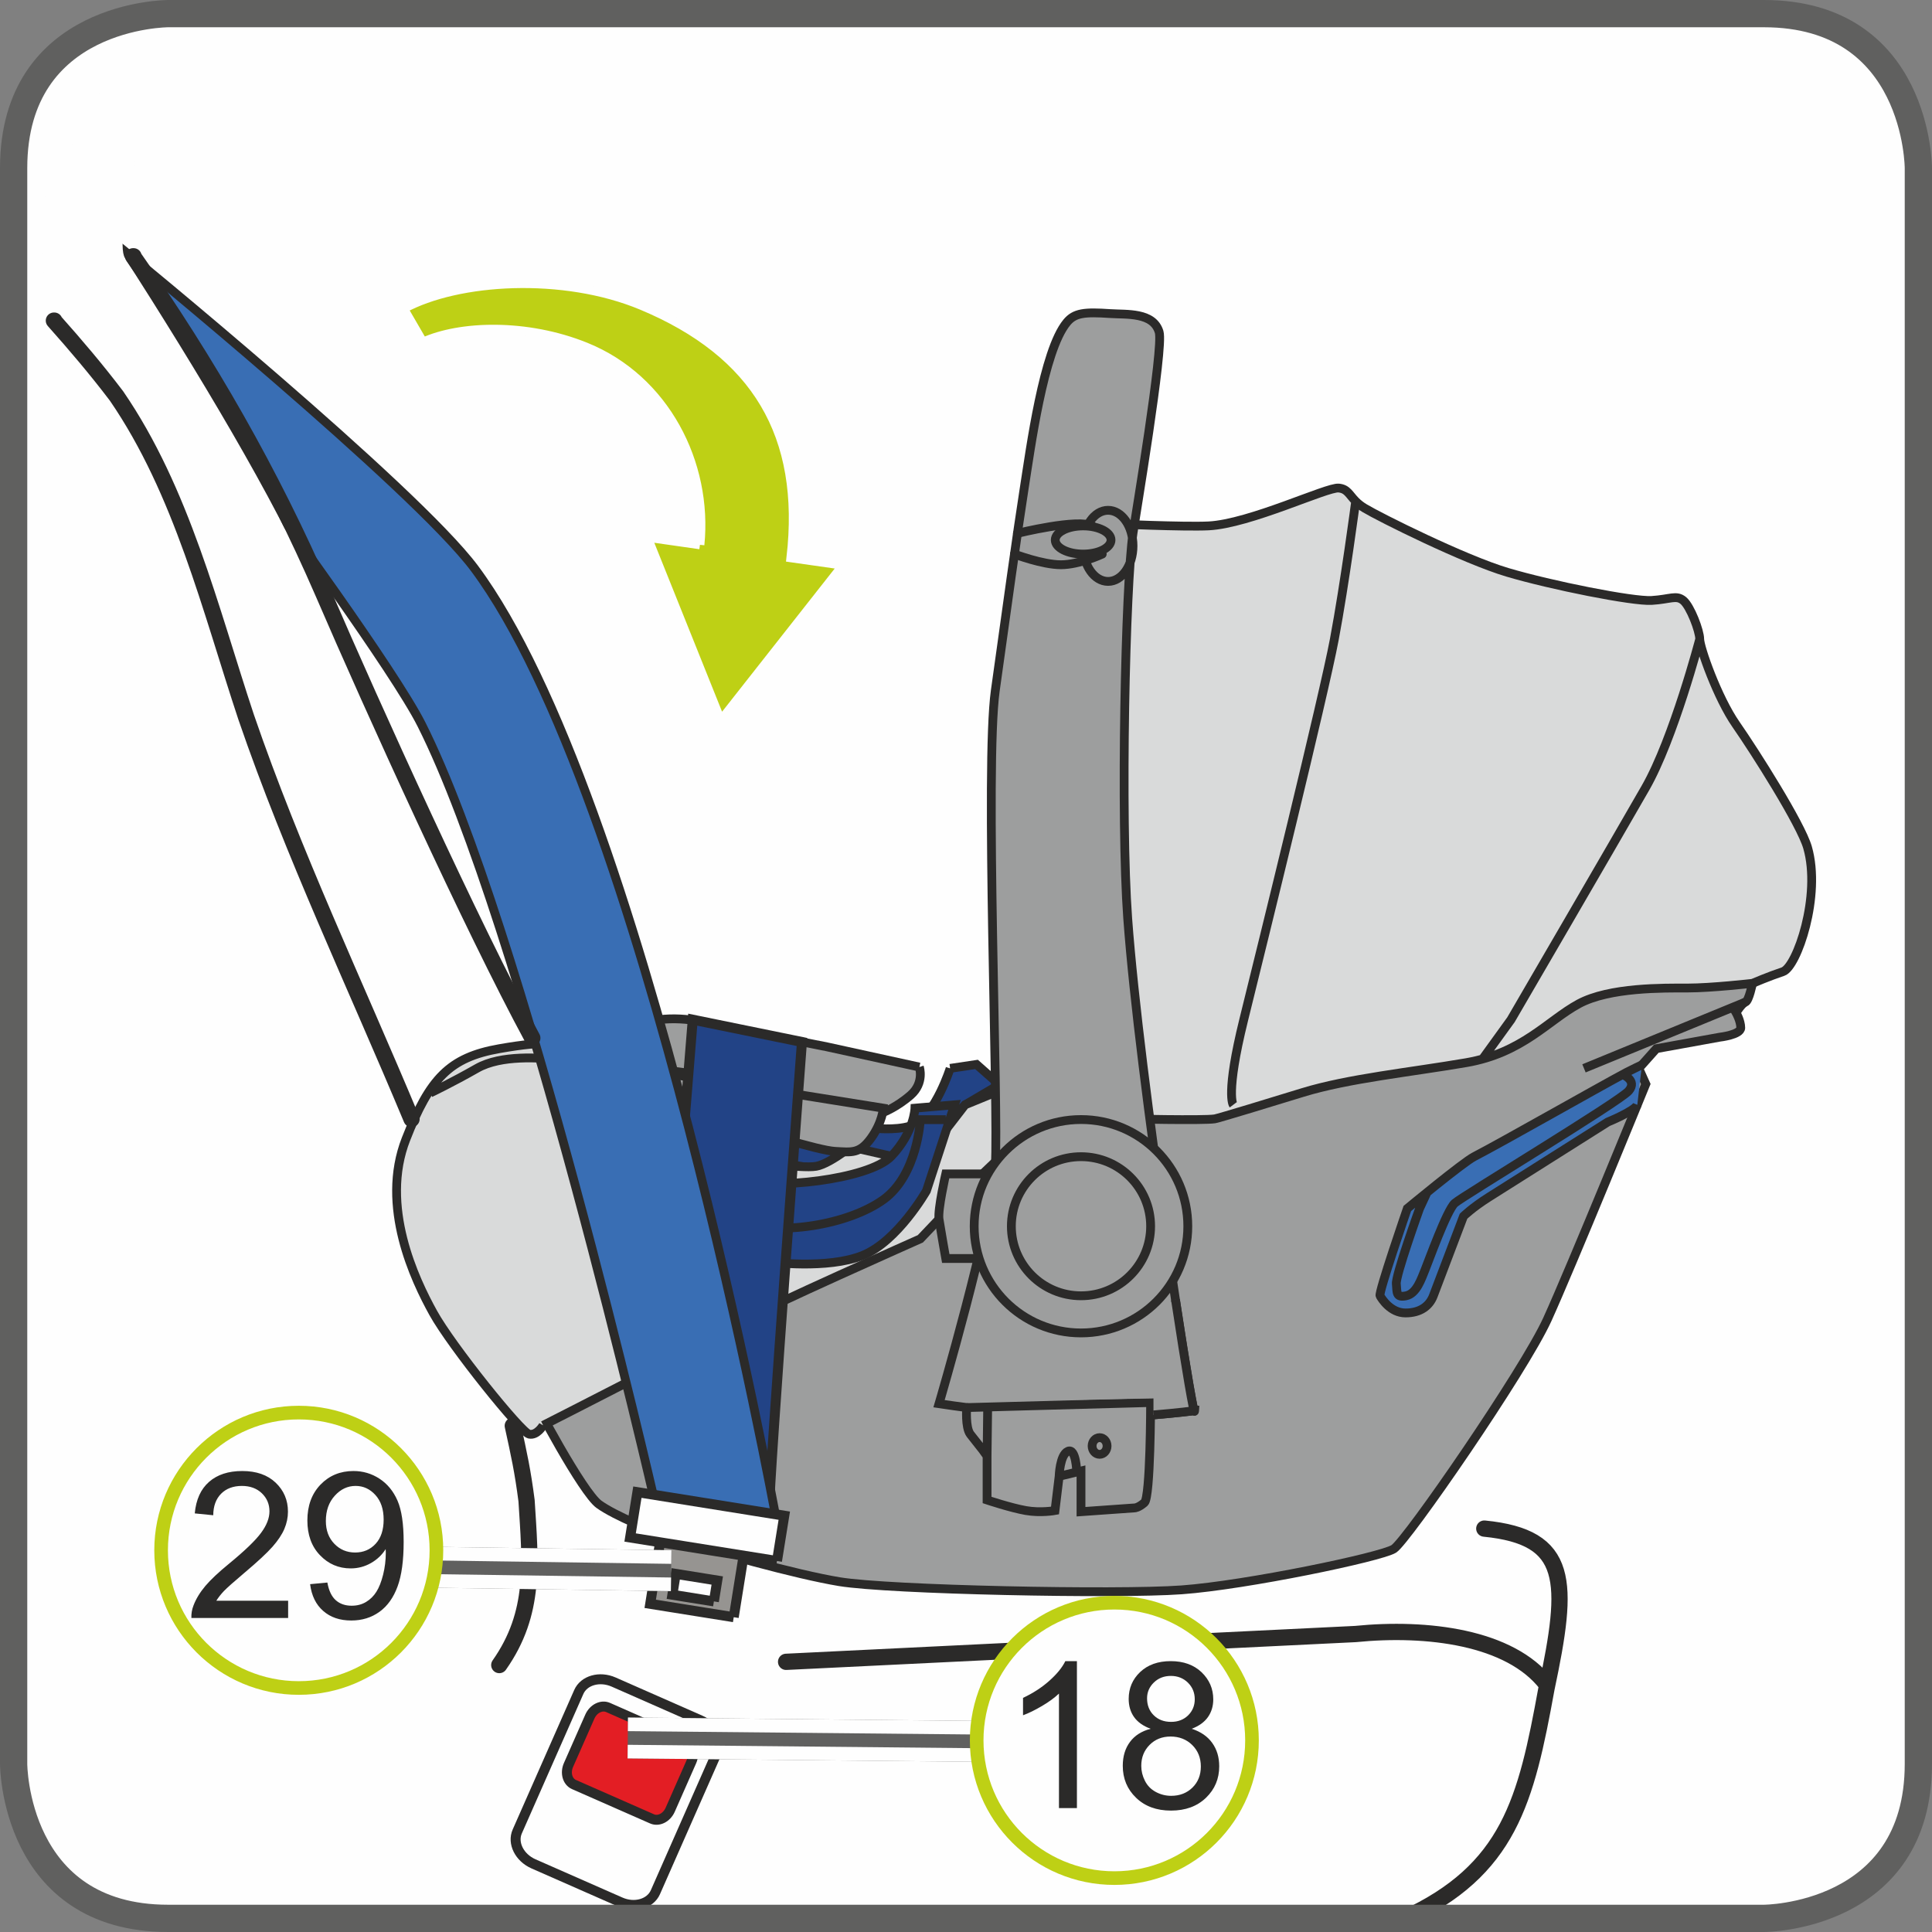 <?xml version="1.0" encoding="UTF-8"?>
<!DOCTYPE svg PUBLIC "-//W3C//DTD SVG 1.1//EN" "http://www.w3.org/Graphics/SVG/1.1/DTD/svg11.dtd">
<!-- Creator: CorelDRAW 2017 -->
<svg xmlns="http://www.w3.org/2000/svg" xml:space="preserve" width="295px" height="295px" version="1.1" style="shape-rendering:geometricPrecision; text-rendering:geometricPrecision; image-rendering:optimizeQuality; fill-rule:evenodd; clip-rule:evenodd"
viewBox="0 0 13649.8 13649.8"
 xmlns:xlink="http://www.w3.org/1999/xlink">
 <rect x="0" y="0" width="13649.8" height="13649.8" fill="#808080" stroke="none"/>
 <defs>
  <style type="text/css">
   <![CDATA[
    .str9 {stroke:#FEFEFE;stroke-width:288.9;stroke-miterlimit:4}
    .str6 {stroke:#60605F;stroke-width:192.6;stroke-miterlimit:4}
    .str10 {stroke:#BED015;stroke-width:96.3;stroke-miterlimit:2.613}
    .str7 {stroke:#60605F;stroke-width:288.9;stroke-linejoin:bevel;stroke-miterlimit:4}
    .str8 {stroke:#FEFEFE;stroke-width:96.1;stroke-linejoin:bevel;stroke-miterlimit:4}
    .str4 {stroke:#2B2A29;stroke-width:70.4;stroke-miterlimit:10}
    .str0 {stroke:#2B2A29;stroke-width:62.2;stroke-miterlimit:10}
    .str5 {stroke:#FEFEFE;stroke-width:62.4;stroke-miterlimit:10}
    .str3 {stroke:#2B2A29;stroke-width:114.9;stroke-linecap:round;stroke-linejoin:round;stroke-miterlimit:22.926}
    .str2 {stroke:#FEFEFE;stroke-width:88.3;stroke-linecap:round;stroke-linejoin:round;stroke-miterlimit:22.926}
    .str1 {stroke:#2B2A29;stroke-width:62.2;stroke-linecap:round;stroke-linejoin:round;stroke-miterlimit:10}
    .fil7 {fill:none}
    .fil2 {fill:none;fill-rule:nonzero}
    .fil6 {fill:#FEFEFE}
    .fil8 {fill:#E31E24}
    .fil10 {fill:#224386}
    .fil11 {fill:#969491}
    .fil0 {fill:#FEFEFE;fill-rule:nonzero}
    .fil4 {fill:#D9DADA;fill-rule:nonzero}
    .fil1 {fill:#9D9E9E;fill-rule:nonzero}
    .fil12 {fill:#2B2A29;fill-rule:nonzero}
    .fil9 {fill:#BED015;fill-rule:nonzero}
    .fil3 {fill:#396EB4;fill-rule:nonzero}
    .fil5 {fill:#224386;fill-rule:nonzero}
   ]]>
  </style>
 </defs>
 <g id="Слой_x0020_1">
  <path class="fil0" d="M1188.2 96.3c0,0 -1091.9,0 -1091.9,1091.9l0 11273.4c0,0 0,1091.9 1091.9,1091.9l11273.4 0c0,0 1091.9,0 1091.9,-1091.9l0 -11273.4c0,0 0,-1091.9 -1091.9,-1091.9l-11273.4 0z"/>
  <path class="fil1" d="M5930.4 11174.7c352.1,58.1 1962.6,91 2418.1,57.8 455.4,-33 1407.7,-231.6 1498.9,-289.5 91,-57.9 919.2,-1257.4 1084.8,-1621.4 165.6,-364 695.6,-1662.7 695.6,-1662.7l-49.7 -110.7 124.2 -139.3 447.2 -81c0,0 149.1,-16.8 149.1,-66.3 0,-49.5 -33.1,-107.4 -33.1,-107.4 0,0 41.4,-66.2 66.2,-74.4 24.8,-8.3 49.7,-132.4 49.7,-132.4 0,0 -654.2,-239.9 -679.1,-239.9 -24.8,0 -3986.3,912 -3986.3,912l-2108.6 1311 -1846.8 928.8c8.3,33.1 356.2,686.7 472.1,769.4 115.9,82.7 373.6,186.9 505.2,231.6 291.9,99.1 888.2,264.1 1192.5,314.4z"/>
  <path class="fil2 str0" d="M5930.4 11174.7c352.1,58.1 1962.6,91 2418.1,57.8 455.4,-33 1407.7,-231.6 1498.9,-289.5 91,-57.9 919.2,-1257.4 1084.8,-1621.4 165.6,-364 695.6,-1662.7 695.6,-1662.7l-49.7 -110.7 124.2 -139.3 447.2 -81c0,0 149.1,-16.8 149.1,-66.3 0,-49.5 -33.1,-107.4 -33.1,-107.4 0,0 41.4,-66.2 66.2,-74.4 24.8,-8.3 49.7,-132.4 49.7,-132.4 0,0 -654.2,-239.9 -679.1,-239.9 -24.8,0 -3986.3,912 -3986.3,912l-2108.6 1311 -1846.8 928.8c8.3,33.1 356.2,686.7 472.1,769.4 115.9,82.7 373.6,186.9 505.2,231.6 291.9,99.1 888.2,264.1 1192.5,314.4"/>
  <path class="fil3" d="M11600.4 7523.2c0,0 -74.3,35 -107.4,52.6 -208,110.7 -881,494.2 -1078.4,596.3 -80.4,41.6 -471.7,366 -471.7,366 0,0 -205.3,594.9 -192.8,616.8 12.4,21.9 74.5,121.2 180.1,121.2 105.6,0 169.4,-50 196.5,-121.2 27.1,-71.1 213.4,-562.2 213.4,-562.2 0,0 62.1,-61.1 180.1,-135.6 118,-74.4 838.5,-529.6 838.5,-529.6 0,0 191.2,-78.3 209.1,-121.8l32.6 -282.5z"/>
  <path class="fil2 str0" d="M11600.4 7523.2c0,0 -74.3,35 -107.4,52.6 -208,110.7 -881,494.2 -1078.4,596.3 -80.4,41.6 -471.7,366 -471.7,366 0,0 -205.3,594.9 -192.8,616.8 12.4,21.9 74.5,121.2 180.1,121.2 105.6,0 169.4,-50 196.5,-121.2 27.1,-71.1 213.4,-562.2 213.4,-562.2 0,0 62.1,-61.1 180.1,-135.6 118,-74.4 838.5,-529.6 838.5,-529.6 0,0 191.2,-78.3 209.1,-121.8m-104.2 -214.2c0,0 106.3,40.4 44.1,114.9 -62.1,74.4 -1173.8,744.5 -1229.8,794.2 -55.8,49.6 -186.3,414.4 -211,473.9 -24.9,59.6 -57.8,164.7 -132.3,180.4 -74.5,15.7 -63.2,-25.5 -69.4,-84.3 -6.2,-58.8 164.4,-532.8 164.4,-532.8l49.3 -106"/>
  <path class="fil1" d="M6495.5 7538.9c0,0 37.3,111.7 -62.1,198.5 -99.3,86.9 -198.7,124.1 -198.7,124.1l-1111.8 -192.3 -93.2 -403.3 0 -31 813.7 161.3 652.1 142.7z"/>
  <path class="fil2 str0" d="M6495.5 7538.9c0,0 37.3,111.7 -62.1,198.5 -99.3,86.9 -198.7,124.1 -198.7,124.1l-1111.8 -192.3 -93.2 -403.3 0 -31 813.7 161.3 652.1 142.7"/>
  <path class="fil4" d="M7849.5 3700.8c0,0 518.3,23.3 689.4,14.7 291.9,-14.7 836.4,-275.7 919.3,-267.4 62.1,6.2 72.9,46.3 119.9,93.4 15.6,15.6 35.3,32.1 62.2,48.3 107.7,65.1 703.9,362.9 1010.3,453.9 306.4,91 886.1,206.9 1018.6,198.6 132.5,-8.3 173.9,-40.6 223.6,0.4 49.7,40.9 115.9,214.7 115.9,272.6 0,57.9 124.3,413.5 256.8,603.9 132.5,190.3 457.2,701.6 505.2,868.6 97.9,340.9 -75.2,843.8 -174,876.9 -100,33.4 -215.3,82.7 -215.3,82.7 0,0 -289.8,33.1 -457.5,33.1 -167.7,0 -552.8,-6.2 -770.2,111.7 -217.4,117.9 -397.5,347.4 -795,415.7 -397.4,68.2 -832.2,111.7 -1155.2,210.9 -194.9,60 -591.6,181.2 -621.1,186.1 -74.5,12.5 -633.5,0 -633.5,0l-495.2 -3040.1 395.8 -1164z"/>
  <path class="fil2 str0" d="M7849.5 3700.8c0,0 518.3,23.3 689.4,14.7 291.9,-14.7 836.4,-275.7 919.3,-267.4 62.1,6.2 72.9,46.3 119.9,93.4 15.6,15.6 35.3,32.1 62.2,48.3 107.7,65.1 703.9,362.9 1010.3,453.9 306.4,91 886.1,206.9 1018.6,198.6 132.5,-8.3 173.9,-40.6 223.6,0.4 49.7,40.9 115.9,214.7 115.9,272.6 0,57.9 124.3,413.5 256.8,603.9 132.5,190.3 457.2,701.6 505.2,868.6 97.9,340.9 -75.2,843.8 -174,876.9 -100,33.4 -215.3,82.7 -215.3,82.7 0,0 -289.8,33.1 -457.5,33.1 -167.7,0 -552.8,-6.2 -770.2,111.7 -217.4,117.9 -397.5,347.4 -795,415.7 -397.4,68.2 -832.2,111.7 -1155.2,210.9 -194.9,60 -591.6,181.2 -621.1,186.1 -74.5,12.5 -633.5,0 -633.5,0l-495.2 -3040.1 395.8 -1164m863.3 4104.9c0,0 -55.9,-74.4 74.5,-601.8 130.5,-527.4 565.3,-2289.5 639.8,-2686.5 74.5,-397.2 151,-975.9 151,-975.9m2430.6 973.8c0,0 -184.2,703.1 -383,1050.6 -198.7,347.5 -950.2,1638 -950.2,1638l-200.8 277.9m1857 -402l-1140.7 468.4"/>
  <path class="fil1" d="M4079.5 7371.3l310.5 149 764 99.2 -124.2 -384.7c0,0 -205,-62 -413.1,-24.7 -208,37.2 -537.2,161.2 -537.2,161.2z"/>
  <path class="fil2 str0" d="M4079.5 7371.3l310.5 149 764 99.2 -124.2 -384.7c0,0 -205,-62 -413.1,-24.7 -208,37.2 -537.2,161.2 -537.2,161.2"/>
  <path class="fil5" d="M6712.9 7548.2l186.3 -27.9 161.5 142.7 -242.2 142.7 -385.1 397.1c0,0 -354,148.8 -565.2,130.3 -211.2,-18.7 -527.9,-156.3 -527.9,-156.3l68.4 -371.1 791.8 167.5c0,0 176,15.3 263.9,-31.7 149.2,-80 248.5,-393.3 248.5,-393.3z"/>
  <path class="fil2 str0" d="M6712.9 7548.2l186.3 -27.9 161.5 142.7 -242.2 142.7 -385.1 397.1c0,0 -354,148.8 -565.2,130.3 -211.2,-18.7 -527.9,-156.3 -527.9,-156.3l68.4 -371.1 791.8 167.5c0,0 176,15.3 263.9,-31.7 149.2,-80 248.5,-393.3 248.5,-393.3"/>
  <path class="fil4" d="M3837.3 10070.3c0,0 -43.5,74.5 -99.4,62 -55.9,-12.4 -546.6,-620.4 -677,-856.2 -130.4,-235.8 -378.1,-754.7 -192.5,-1228.5 167.6,-428 306.4,-576.7 660.4,-638.7 354,-62.1 426.8,-34 550.7,0 78.5,21.4 273.3,139.3 273.3,139.3l204.9 226.4 1944.6 440.5 316.2 -409.4 242.3 -99.3 127.5 352.3 -289 276 -397 417.8c0,0 -1137.1,505 -1199.3,554.6 -62.1,49.7 -1465.7,763.2 -1465.7,763.2z"/>
  <path class="fil2 str0" d="M3837.3 10070.3c0,0 -43.5,74.5 -99.4,62 -55.9,-12.4 -546.6,-620.4 -677,-856.2 -130.4,-235.8 -378.1,-754.7 -192.5,-1228.5 167.6,-428 306.4,-576.7 660.4,-638.7 354,-62.1 426.8,-34 550.7,0 78.5,21.4 273.3,139.3 273.3,139.3l204.9 226.4 1944.6 440.5 316.2 -409.4 242.3 -99.3 127.5 352.3 -289 276 -397 417.8c0,0 -1137.1,505 -1199.3,554.6 -62.1,49.7 -1465.7,763.2 -1465.7,763.2m459.6 -2450.7c0,0 -254.6,-132.9 -366.5,-137.9 -111.7,-4.9 -387,-32.8 -560.9,66.5 -173.9,99.3 -329.5,173.7 -329.5,173.7"/>
  <path class="fil5" d="M5439.7 8916.3c0,0 405.3,53.2 653.7,-46 248.5,-99.4 451.9,-456.6 451.9,-456.6l198.7 -608 -279.6 23.6c0,0 -4.8,169 -166.9,339.5 -162.2,170.5 -870.2,235.7 -1000.7,165.9 -130.4,-69.9 -267.1,-113.4 -142.8,-125.8 124.2,-12.3 503.7,49.7 612.1,31.1 108.3,-18.7 313.3,-192.4 313.3,-192.4l-1728 -286.7c0,0 153.1,479 231.2,659 161.5,372.3 857.1,496.4 857.1,496.4z"/>
  <path class="fil2 str0" d="M5439.7 8916.3c0,0 405.3,53.2 653.7,-46 248.5,-99.4 451.9,-456.6 451.9,-456.6l198.7 -608 -279.6 23.6c0,0 -4.8,169 -166.9,339.5 -162.2,170.5 -870.2,235.7 -1000.7,165.9 -130.4,-69.9 -267.1,-113.4 -142.8,-125.8 124.2,-12.3 503.7,49.7 612.1,31.1 108.3,-18.7 313.3,-192.4 313.3,-192.4l-1728 -286.7c0,0 153.1,479 231.2,659 161.5,372.3 857.1,496.4 857.1,496.4m1242.2 -1005.8l-179.6 0c0,0 -19.2,391.5 -261.4,565.3 -242.2,173.7 -732.9,266.7 -1086.9,148.8 -354,-117.8 -360.3,-328.8 -291.9,-403.3 68.3,-74.4 242.2,-122.6 316.8,-82.9 74.5,39.5 496.4,104.4 496.4,104.4"/>
  <path class="fil1" d="M7026.7 8293.9l-344.8 0c0,0 -58,253 -47.6,319.8 10.3,66.8 47.6,277.7 47.6,277.7l291.9 0 52.9 -597.5z"/>
  <path class="fil2 str0" d="M7026.7 8293.9l-344.8 0c0,0 -58,253 -47.6,319.8 10.3,66.8 47.6,277.7 47.6,277.7l291.9 0 52.9 -597.5"/>
  <path class="fil1" d="M4309.6 7520.3c0,0 -0.3,93 30.8,201.6 31,108.6 37.3,139.6 37.3,139.6 0,0 602.4,7.8 776.3,66 173.9,58.1 627.2,200.8 745.3,207 118,6.2 173.9,18.6 254.6,-93.1 80.7,-111.6 87,-212.1 87,-212.1l-1931.3 -309z"/>
  <path class="fil2 str0" d="M4309.6 7520.3c0,0 -0.3,93 30.8,201.6 31,108.6 37.3,139.6 37.3,139.6 0,0 602.4,7.8 776.3,66 173.9,58.1 627.2,200.8 745.3,207 118,6.2 173.9,18.6 254.6,-93.1 80.7,-111.6 87,-212.1 87,-212.1l-1931.3 -309"/>
  <path class="fil1" d="M7536.9 2278.2c55.8,-67.7 124.5,-75 306.4,-62.7 116.2,7.8 304.3,-11 346.2,130.4 33.2,112.2 -168.5,1309.5 -184.7,1420.7 -53.8,368.2 -89.4,2011.1 -37.3,2723.7 82.7,1130.2 467,3590.6 472,3476.6 0,0 -447.1,57.9 -828.1,49.6 -380.9,-8.3 -977.1,-99.2 -977.1,-99.2 0,0 372.6,-1265.8 397.5,-1679.4 24.8,-413.6 -74.6,-2820.9 0,-3358.6 74.5,-537.8 159.3,-1144.2 202.8,-1419.8 46,-290.8 136.7,-980.3 302.3,-1181.3z"/>
  <path class="fil2 str0" d="M7536.9 2278.2c55.8,-67.7 124.5,-75 306.4,-62.7 116.2,7.8 304.3,-11 346.2,130.4 33.2,112.2 -168.5,1309.5 -184.7,1420.7 -53.8,368.2 -89.4,2011.1 -37.3,2723.7 82.7,1130.2 467,3590.6 472,3476.6 0,0 -447.1,57.9 -828.1,49.6 -380.9,-8.3 -977.1,-99.2 -977.1,-99.2 0,0 372.6,-1265.8 397.5,-1679.4 24.8,-413.6 -74.6,-2820.9 0,-3358.6 74.5,-537.8 159.3,-1144.2 202.8,-1419.8 46,-290.8 136.7,-980.3 302.3,-1181.3m467.9 1578.4c0,138.8 -78.8,251.2 -176.1,251.2 -97.3,0 -176.2,-112.4 -176.2,-251.2 0,-138.8 78.9,-251.3 176.2,-251.3 97.3,0 176.1,112.5 176.1,251.3"/>
  <path class="fil1" d="M7849.5 3815.1c0,55 -88.2,99.6 -197,99.6 -108.8,0 -197,-44.6 -197,-99.6 0,-55 88.2,-99.6 197,-99.6 108.8,0 197,44.6 197,99.6z"/>
  <path class="fil2 str0" d="M7849.5 3815.1c0,55 -88.2,99.6 -197,99.6 -108.8,0 -197,-44.6 -197,-99.6 0,-55 88.2,-99.6 197,-99.6 108.8,0 197,44.6 197,99.6"/>
  <path class="fil2 str1" d="M7188.3 3768c0,0 431.4,-106.9 530.8,-51m-552 197.8c0,0 198,75.2 328.4,75.2 130.4,0 291.9,-75.2 291.9,-75.2"/>
  <path class="fil1" d="M8392 8663.5c0,416.4 -337.9,753.8 -754.6,753.8 -416.8,0 -754.7,-337.4 -754.7,-753.8 0,-416.3 337.9,-753.8 754.7,-753.8 416.7,0 754.6,337.5 754.6,753.8z"/>
  <path class="fil2 str0" d="M8392 8663.5c0,416.4 -337.9,753.8 -754.6,753.8 -416.8,0 -754.7,-337.4 -754.7,-753.8 0,-416.3 337.9,-753.8 754.7,-753.8 416.7,0 754.6,337.5 754.6,753.8m-262.7 0c0,271.4 -220.2,491.4 -491.9,491.4 -271.7,0 -492,-220 -492,-491.4 0,-271.4 220.3,-491.4 492,-491.4 271.7,0 491.9,220 491.9,491.4"/>
  <line class="fil2 str2" x1="1102.6" y1="1997.8" x2="1093.5" y2= "2037.8" />
  <path class="fil2 str3" d="M10486.7 10799.7c605,60 600.3,369.9 439.3,1130.2 -144.3,792.3 -262.1,1282.3 -1004.4,1623.7m1004.4 -1655.1c-257.8,-332.6 -843.4,-404.5 -1350.1,-353.9l-4022 196.4"/>
  <path class="fil2 str2" d="M4235.4 11722.3c-217.3,29.8 -518.2,10.1 -723.1,64.7m38.3 1751.8c-528,-18.4 -337.2,-66.5 -612.6,-82.3m840.1 -268.8l-175.1 365.9m770.2 -86.2l-39.7 86.2"/>
  <path class="fil6" d="M4335.7 11884l614.5 270.6c99.2,43.5 150.7,146.7 114.5,229l-434.3 985.2c-36.5,82.3 -147.4,113.8 -246.6,70l-614.5 -270.4c-99.6,-43.7 -151.2,-147 -114.8,-228.9l434.7 -985.5c36.2,-82.3 147.1,-113.8 246.5,-70z"/>
  <path class="fil7 str4" d="M4335.7 11884l614.5 270.6c99.2,43.5 150.7,146.7 114.5,229l-434.3 985.2c-36.5,82.3 -147.4,113.8 -246.6,70l-614.5 -270.4c-99.6,-43.7 -151.2,-147 -114.8,-228.9l434.7 -985.5c36.2,-82.3 147.1,-113.8 246.5,-70"/>
  <path class="fil8" d="M4886 12443.7l-151.3 343.1c-24.5,55.3 -82.1,84.2 -128,63.7l-551.3 -242.5c-46,-20.1 -63.6,-82 -39.1,-137.7l151.3 -342.9c24.6,-55.3 82,-84.2 128.2,-64l550.7 242.7c46.3,20.2 63.8,82 39.5,137.6z"/>
  <path class="fil7 str4" d="M4886 12443.7l-151.3 343.1c-24.5,55.3 -82.1,84.2 -128,63.7l-551.3 -242.5c-46,-20.1 -63.6,-82 -39.1,-137.7l151.3 -342.9c24.6,-55.3 82,-84.2 128.2,-64l550.7 242.7c46.3,20.2 63.8,82 39.5,137.6"/>
  <path class="fil1" d="M6829.9 9944.7c0,0 -11.4,140.8 25.9,189 37.3,48.2 86.9,110.3 86.9,110.3l31.1 43.4 0 310.2c0,0 167.7,55.9 273.3,74.5 105.6,18.7 206.6,0 206.6,0l29.4 -242 154.3 -37.2 0 287.5 379.9 -26.9c0,0 24.7,0 68.3,-37.2 43.4,-37.2 43.7,-707.3 43.7,-707.3l-1299.4 35.7z"/>
  <path class="fil2 str0" d="M6829.9 9944.7c0,0 -11.4,140.8 25.9,189 37.3,48.2 86.9,110.3 86.9,110.3l31.1 43.4 0 310.2c0,0 167.7,55.9 273.3,74.5 105.6,18.7 206.6,0 206.6,0l29.4 -242 154.3 -37.2 0 287.5 379.9 -26.9c0,0 24.7,0 68.3,-37.2 43.4,-37.2 43.7,-707.3 43.7,-707.3l-1299.4 35.7m653.2 485.4c0,0 4.1,-152 62.1,-176.8 57.9,-24.8 62.1,146.9 62.1,146.9m214.3 -184.1c0,32.5 -23.7,58.9 -52.8,58.9 -29.2,0 -52.8,-26.4 -52.8,-58.9 0,-32.6 23.6,-59 52.8,-59 29.1,0 52.8,26.4 52.8,59m-843.8 -252.6l-4 323.9"/>
  <path class="fil1" d="M8304.8 9181.9c75,493.4 132.8,828.7 134.7,785 0,0 -120.7,15.6 -290.1,29.5l0 -116.5 -985.1 17.5 1140.5 -715.5z"/>
  <path class="fil2 str0" d="M8304.8 9181.9c75,493.4 132.8,828.7 134.7,785 0,0 -120.7,15.6 -290.1,29.5"/>
  <path class="fil9" d="M4945.3 3849.3l-371.7 -53.2 519.1 1293.8 862.7 -1096.5 -367.8 -52.3c100.4,-869.9 -248.9,-1446.1 -1053,-1782.2 -555.3,-232 -1301.1,-186.2 -1683.2,22.2l136.9 235.9c262.6,-119.9 731.8,-134.6 1148,33.1 562.1,226.4 867.1,823.6 809,1399.2z"/>
  <path class="fil2 str5" d="M4945.3 3849.3l-371.7 -53.2 519.1 1293.8 862.7 -1096.5 -367.8 -52.3c100.4,-869.9 -248.9,-1446.1 -1053,-1782.2 -555.3,-232 -1301.1,-186.2 -1683.2,22.2l136.9 235.9c262.6,-119.9 731.8,-134.6 1148,33.1 562.1,226.4 867.1,823.6 809,1399.2"/>
  <path class="fil2 str3" d="M3527.5 11763.8c259.5,-368.8 220.1,-722.9 192.7,-1161.3 -27.3,-211 -52.3,-323.4 -97.3,-529.3"/>
  <path class="fil10" d="M5432.7 10694.1c0,-249.9 233.2,-3332.4 233.2,-3332.4l-771.6 -157.7 -272.8 3385.9 811.2 104.2z"/>
  <path class="fil7 str4" d="M5432.7 10694.1c0,-249.9 233.2,-3332.4 233.2,-3332.4l-771.6 -157.7 -272.8 3385.9 811.2 104.2"/>
  <path class="fil3" d="M5479.6 10709.7l-858.1 -119.8c0,0 -933.4,-4062.9 -1643.6,-5471.9 -192.3,-381.6 -1047.6,-1546.3 -1047.6,-1546.3l-1047.6 -1796.2c0,0 2047.2,1672 2470.5,2241.4 1196.1,1608.7 2126.4,6692.8 2126.4,6692.8z"/>
  <path class="fil2 str0" d="M5479.6 10709.7l-858.1 -119.8c0,0 -933.4,-4062.9 -1643.6,-5471.9 -192.3,-381.6 -1047.6,-1546.3 -1047.6,-1546.3l-1047.6 -1796.2c0,0 2047.2,1672 2470.5,2241.4 1196.1,1608.7 2126.4,6692.8 2126.4,6692.8"/>
  <path class="fil6" d="M3760.8 7333.7c-425.5,-786.3 -1171.9,-2310.5 -1525.1,-3130.4 -295.6,-681.7 -849.3,-1593.1 -1353,-2380.9 -85.5,-133.7 182.2,-1138.9 293.9,-1725.9 -27,0.9 -99,4.9 -193.8,23.1l-709.9 1359.1 64 802.2 -3 0c154.9,173.9 302.2,347.2 442.8,532.8 461.1,671.6 661.7,1504 915.3,2267.8 636,1853.4 254,692.5 1051.4,2395 27.4,438.4 791.1,-446.9 531.6,-78.1l485.8 -64.7z"/>
  <path class="fil7 str3" d="M2907.5 7906.1c-396.6,-949.6 -836.2,-1871.5 -1168.7,-2840.2 -253.4,-763.8 -454.1,-1596.2 -915.2,-2267.8 -140.6,-185.6 -287.9,-358.9 -442.8,-532.8l3 0m3377 5068.4c-425.5,-786.3 -1125,-2326.1 -1478.2,-3146 -364.3,-840 -815.6,-1628.1 -1342.1,-2377.1l3.1 0"/>
  <polygon class="fil11" points="5183.9,11425.7 4593.8,11331.3 4711.7,10596 5301.8,10690.9 "/>
  <polyline class="fil7 str4" points="5183.9,11425.7 4593.8,11331.3 4711.7,10596 5301.8,10690.9 5183.9,11425.7 "/>
  <polygon class="fil6" points="5043.8,11314.1 4750.4,11267.1 4774.1,11119.5 5067.5,11166.5 "/>
  <polyline class="fil7 str4" points="5043.8,11314.1 4750.4,11267.1 4774.1,11119.5 5067.5,11166.5 5043.8,11314.1 "/>
  <polygon class="fil6" points="5489.6,11028.6 4451.8,10862.6 4503.2,10542.3 5541.1,10708.5 "/>
  <polyline class="fil7 str4" points="5489.6,11028.6 4451.8,10862.6 4503.2,10542.3 5541.1,10708.5 5489.6,11028.6 "/>
  <path class="fil7 str6" d="M1188.2 96.3c0,0 -1091.9,0 -1091.9,1091.9l0 11273.4c0,0 0,1091.9 1091.9,1091.9l11273.4 0c0,0 1091.9,0 1091.9,-1091.9l0 -11273.4c0,0 0,-1091.9 -1091.9,-1091.9l-11273.4 0z"/>
  <line class="fil7 str7" x1="7837.8" y1="12312.1" x2="4435.4" y2= "12278.9" />
  <line class="fil7 str8" x1="7836.9" y1="12408.5" x2="4434.5" y2= "12375.3" />
  <line class="fil7 str8" x1="7838.7" y1="12215.7" x2="4436.4" y2= "12182.6" />
  <line class="fil7 str9" x1="7855.7" y1="12313.1" x2="7903.7" y2= "12313.3" />
  <path class="fil0" d="M8845.5 12296.1c0,537.2 -434.9,972.9 -972.3,972.9 -537.2,0 -972.9,-435.7 -972.9,-972.9 0,-536.8 435.7,-972.9 972.9,-972.9 537.4,0 972.3,436.1 972.3,972.9z"/>
  <path class="fil2 str10" d="M8845.5 12296.1c0,537.2 -434.9,972.9 -972.3,972.9 -537.2,0 -972.9,-435.7 -972.9,-972.9 0,-536.8 435.7,-972.9 972.9,-972.9 537.4,0 972.3,436.1 972.3,972.9z"/>
  <path class="fil12" d="M7608.6 12774.5l-126.9 0 0 -809.1c-30.8,29.1 -70.4,58.6 -120,87.6 -49.5,29.1 -94.2,51.2 -133.9,65.5l0 -122.8c70.8,-33.2 133.1,-73.7 186.3,-121.2 53.2,-47.5 90.9,-93.8 112.6,-138.4l81.9 0 0 1038.4zm520.9 -560.5c-52.8,-19.3 -91.7,-47.1 -117.1,-82.7 -25.4,-35.7 -38.1,-78.7 -38.1,-128.2 0,-75.4 27,-138.8 81.1,-190.1 54,-51.1 126.1,-76.9 215.8,-76.9 90.5,0 163,26.2 218.2,78.6 54.9,52.8 82.4,116.7 82.4,191.6 0,48 -12.8,89.7 -37.7,125.3 -25.4,35.7 -63.5,63.1 -114.7,82.4 63.5,20.4 111.8,53.6 145,99.9 33.1,46.2 49.5,101.1 49.5,165 0,88.4 -31.1,162.6 -93.7,222.8 -62.7,60.2 -145,90.4 -247,90.4 -101.9,0 -184.3,-30.2 -246.9,-90.8 -62.7,-60.3 -93.8,-135.6 -93.8,-225.7 0,-67.5 17.2,-123.7 51.2,-169.1 34,-45.5 82.7,-76.1 145.8,-92.5zm-25.4 -215.4c0,48.7 15.6,88.8 47.1,119.9 31.5,31.2 72.5,46.7 122.8,46.7 48.8,0 88.9,-15.5 120.4,-46.2 31.1,-30.8 46.7,-68.8 46.7,-113.5 0,-46.2 -15.9,-85.5 -48.3,-117.5 -32.3,-31.5 -72.5,-47.5 -120.4,-47.5 -48.3,0 -88.5,15.6 -120.4,46.7 -31.9,31.1 -47.9,68.4 -47.9,111.4zm-40.9 477.4c0,36.5 8.5,71.3 25.7,105.3 16.9,34 42.2,60.2 76.2,78.6 34,18.4 70.4,27.8 109.4,27.8 61,0 110.9,-19.6 150.7,-58.5 39.3,-38.9 58.9,-88.5 58.9,-148.7 0,-61 -20.4,-111.7 -61,-151.9 -40.5,-39.7 -91.7,-59.8 -152.7,-59.8 -59.8,0 -109.4,19.7 -148.3,59 -39.3,39.7 -58.9,88.8 -58.9,148.2z"/>
  <line class="fil2 str7" x1="4741.7" y1="11097" x2="2404.3" y2= "11063.7" />
  <line class="fil2 str8" x1="4740.4" y1="11193.3" x2="2403" y2= "11160.2" />
  <line class="fil2 str8" x1="4743.1" y1="11000.7" x2="2405.7" y2= "10967.4" />
  <path class="fil0" d="M3083.4 10953c0,537.2 -434.9,972.9 -972.3,972.9 -537.2,0 -972.9,-435.7 -972.9,-972.9 0,-536.8 435.7,-972.9 972.9,-972.9 537.4,0 972.3,436.1 972.3,972.9z"/>
  <path class="fil2 str10" d="M3083.4 10953c0,537.2 -434.9,972.9 -972.3,972.9 -537.2,0 -972.9,-435.7 -972.9,-972.9 0,-536.8 435.7,-972.9 972.9,-972.9 537.4,0 972.3,436.1 972.3,972.9z"/>
  <path class="fil12" d="M2035.7 11309.4l0 122 -683.5 0c-1.2,-30.7 3.7,-59.8 14.7,-88 17.7,-46.7 45.5,-92.6 83.6,-138 38.1,-45.1 93.8,-97.1 166.2,-156.5 112.2,-92.1 188,-165 227.7,-219 39.8,-53.7 59.4,-104.5 59.4,-152.4 0,-50.3 -18,-92.9 -54,-127.7 -36.1,-34.4 -83.2,-51.6 -140.9,-51.6 -61,0 -110.2,18.4 -146.6,54.9 -36.5,36.8 -55.3,87.6 -55.7,152.3l-130.6 -13.1c9,-97.5 42.5,-171.6 101.1,-222.8 58.2,-51.2 136.4,-76.6 234.6,-76.6 99.6,0 178.2,27.5 235.9,82.4 57.8,55.2 86.8,123.2 86.8,204.7 0,41.3 -8.5,82.3 -25.4,122 -17.2,40.2 -45.4,82.3 -84.3,126.5 -39.3,44.3 -104.4,104.9 -195.8,181.9 -76.1,64.3 -124.8,107.7 -146.6,130.2 -21.6,22.9 -39.7,45.8 -54,68.8l507.4 0zm155.2 -117.1l122 -11.5c10.2,57.8 30.3,99.1 59.4,124.9 29,25.8 66.3,38.9 112.2,38.9 38.9,0 72.9,-9 102.4,-27 29.4,-17.6 53.6,-41.8 72.4,-71.7 18.9,-29.9 34.8,-70 47.5,-120.8 12.7,-50.8 18.9,-102.4 18.9,-155.2 0,-5.3 -0.4,-13.9 -0.9,-25.4 -25.4,40.6 -60.1,73.7 -104,98.7 -43.8,25 -91.7,37.7 -142.9,37.7 -85.6,0 -158,-31.1 -217.4,-93.4 -59.4,-61.8 -88.9,-143.7 -88.9,-245.3 0,-104.8 31.2,-189.1 93,-253.5 61.8,-63.8 139.2,-95.8 232.6,-95.8 67.1,0 128.5,18 184.2,54.5 55.7,36.4 97.9,88 127,154.8 29.1,67.2 43.4,164.2 43.4,291.1 0,132.3 -14.3,237.1 -43,315.3 -28.7,78.3 -71.2,138.1 -127.8,179 -56.9,41 -123.2,61.4 -199.4,61.4 -81.1,0 -147,-22.5 -198.2,-67.6 -51.2,-44.6 -82.3,-107.6 -92.5,-189.1zm519.6 -456.2c0,-72.9 -19.2,-130.6 -58.1,-173.6 -39,-43 -85.6,-64.3 -140.1,-64.3 -56.1,0 -105.2,22.9 -147,69.2 -42.2,46.3 -63.1,105.6 -63.1,178.9 0,65.9 20.1,119.6 59.8,160.6 39.8,41.3 88.5,61.8 147.1,61.8 58.5,0 106.8,-20.5 144.9,-61.8 37.7,-41 56.5,-97.9 56.5,-170.8z"/>
 </g>
</svg>
